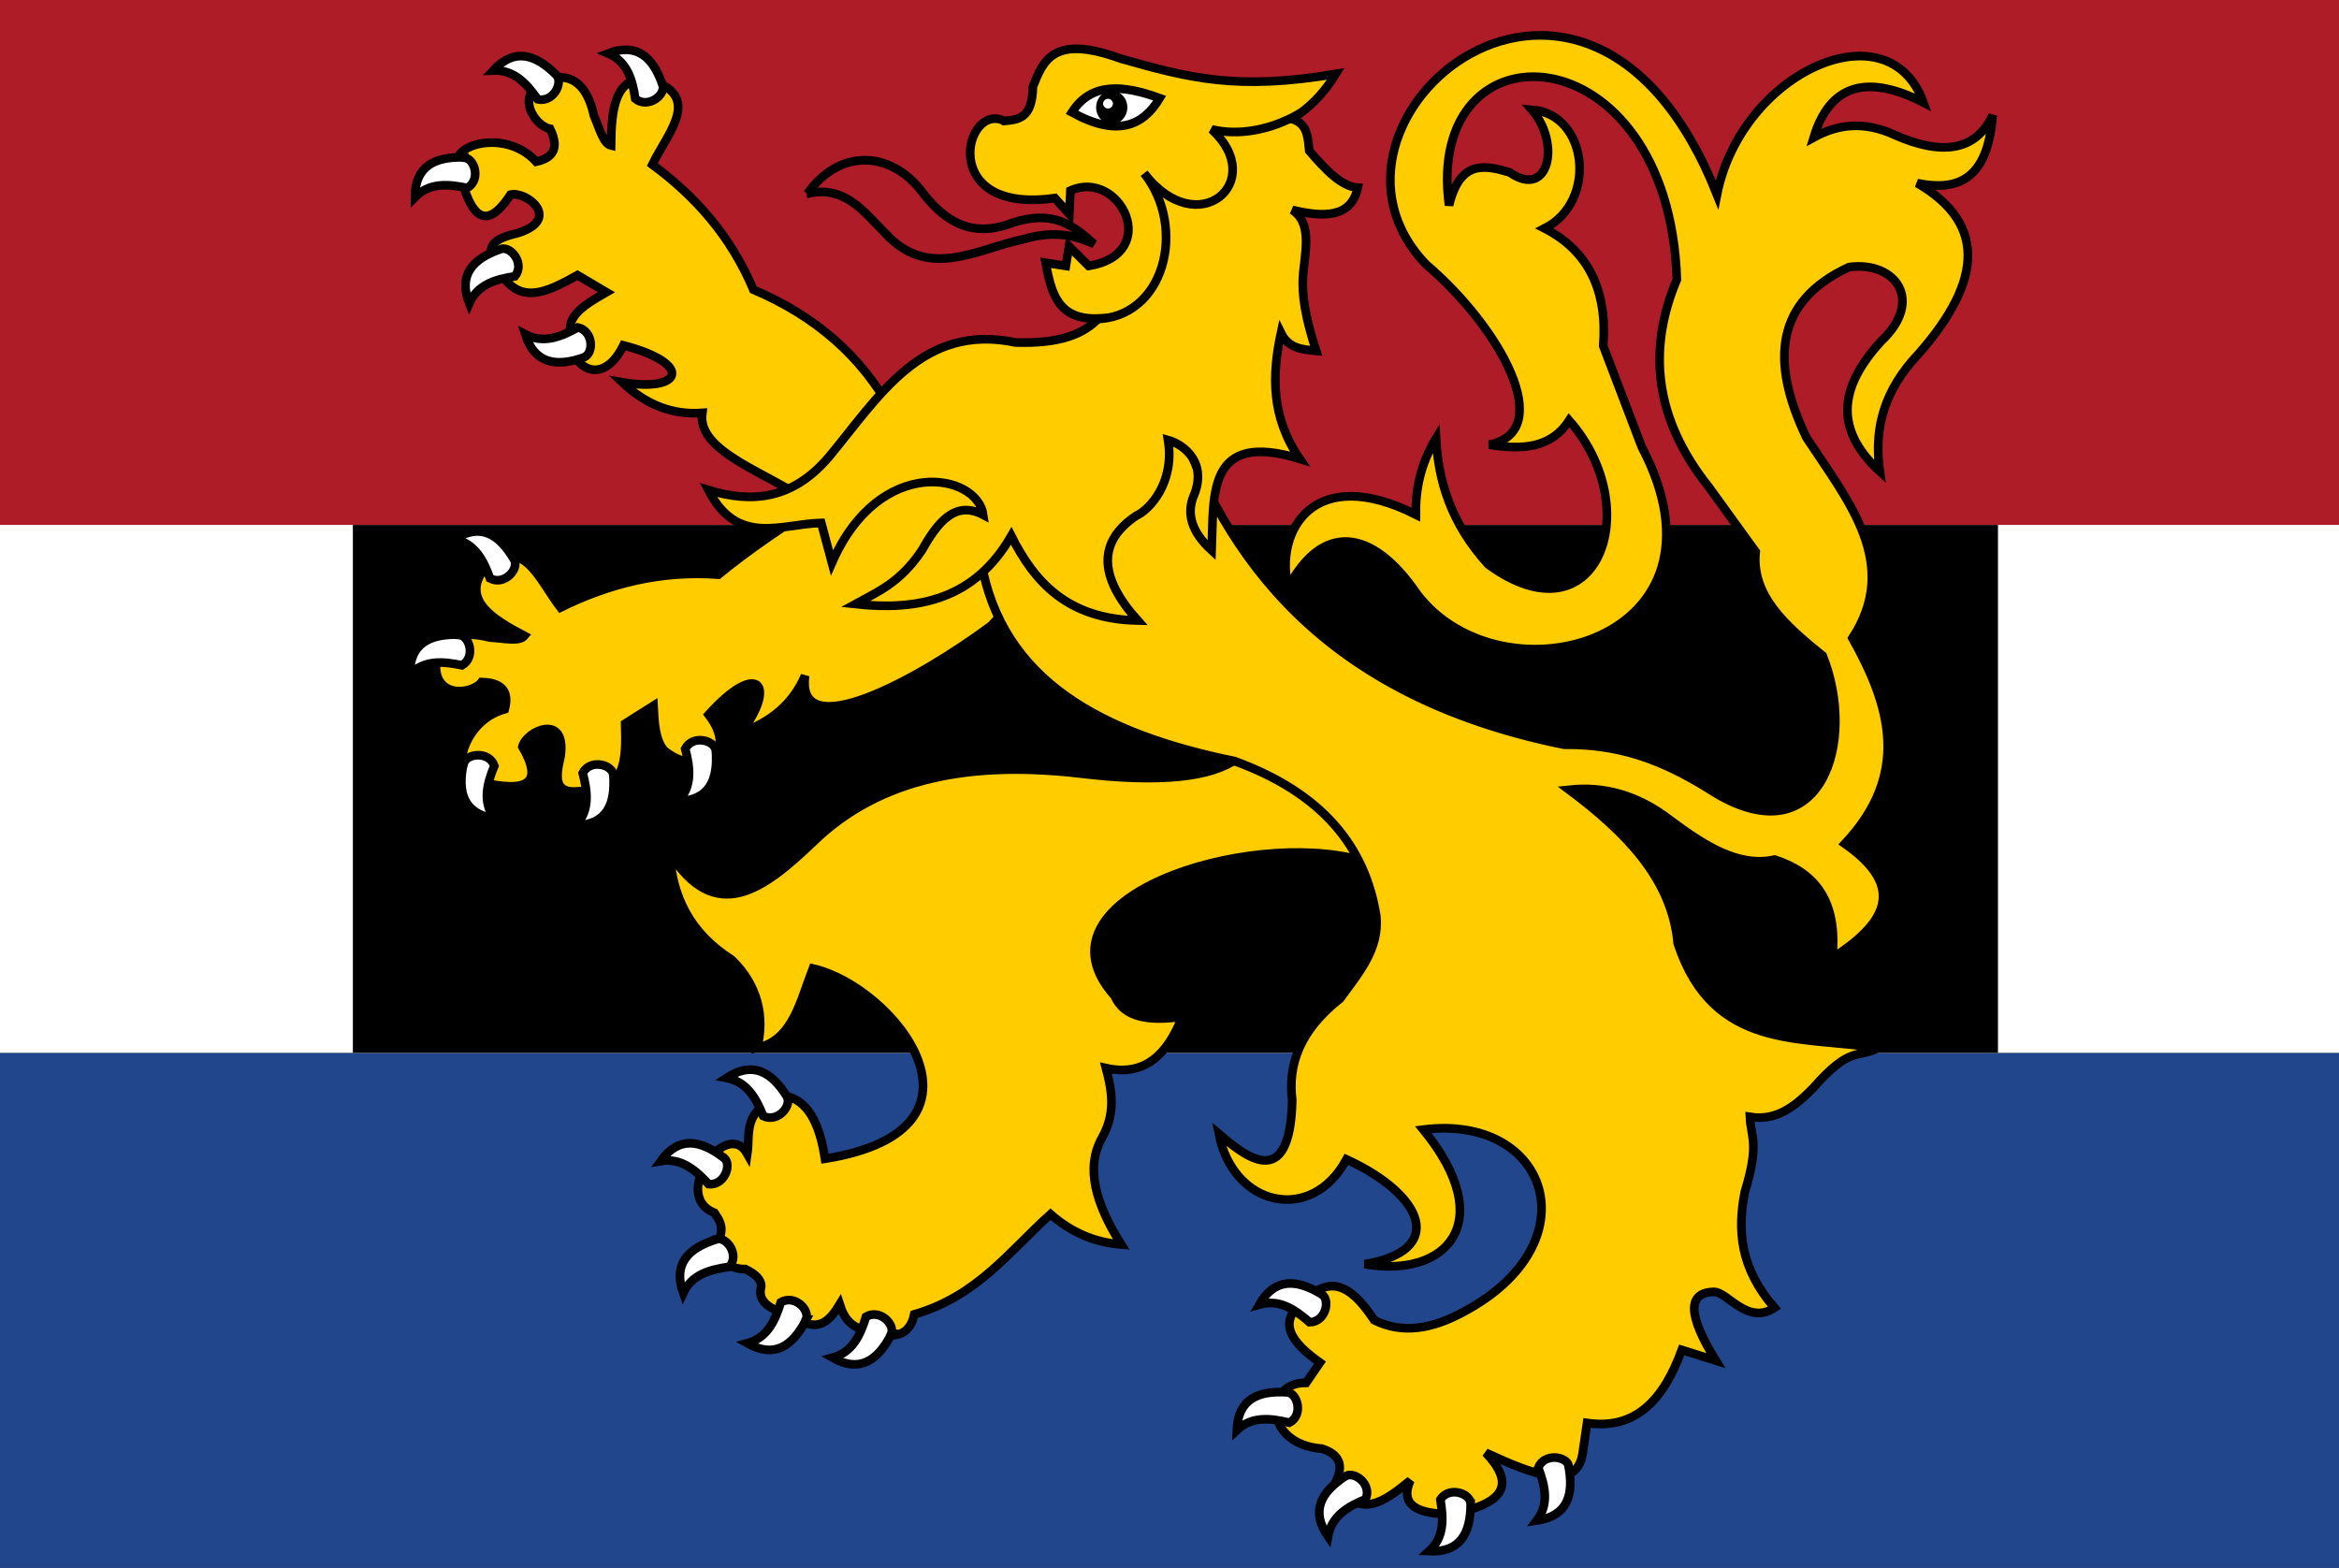 <?xml version="1.0" encoding="UTF-8"?>
<svg xmlns="http://www.w3.org/2000/svg" xmlns:svg="http://www.w3.org/2000/svg" xmlns:sodipodi="http://sodipodi.sourceforge.net/DTD/sodipodi-0.dtd" xmlns:rdf="http://www.w3.org/1999/02/22-rdf-syntax-ns#" xmlns:inkscape="http://www.inkscape.org/namespaces/inkscape" xmlns:dc="http://purl.org/dc/elements/1.1/" xmlns:cc="http://creativecommons.org/ns#" version="1.1" viewBox="0 0 810 543">
  <rect x="0" y="0" width="810" height="543" fill="#808080" stroke="none"/>
  <defs>
    <style>
      .cls-1, .cls-2 {
        fill: #ae1c28;
      }

      .cls-3 {
        fill: #21468b;
      }

      .cls-2, .cls-4, .cls-5, .cls-6 {
        stroke: #000;
        stroke-width: 3px;
      }

      .cls-4, .cls-7 {
        fill: #fff;
      }

      .cls-5 {
        fill: #fc0;
      }

      .cls-6 {
        fill: none;
      }
    </style>
  </defs>
  <!-- Generator: Adobe Illustrator 28.7.1, SVG Export Plug-In . SVG Version: 1.2.0 Build 142)  -->
  <g>
    <g id="svg4281">
      <sodipodi:namedview id="base" bordercolor="#666666" borderopacity="1.0" fit-margin-bottom="0" fit-margin-left="0" fit-margin-right="0" fit-margin-top="0" inkscape:current-layer="layer1" inkscape:cx="114.94338" inkscape:cy="271.0954" inkscape:document-units="px" inkscape:guide-bbox="true" inkscape:pageopacity="0.0" inkscape:pageshadow="2" inkscape:window-height="837" inkscape:window-maximized="1" inkscape:window-width="1600" inkscape:window-x="-8" inkscape:window-y="-8" inkscape:zoom="1.4" pagecolor="#ffffff" showgrid="false" showguides="true"/>
      <g id="layer1" inkscape:groupmode="layer" inkscape:label="Laag 1">
        <rect id="rect3012" class="cls-1" y="0" width="810.1" height="181.8"/>
        <rect id="rect3782" class="cls-7" y="181.8" width="810.1" height="182.8"/>
        <rect id="rect3784" class="cls-3" y="364.7" width="810.1" height="178.8"/>
        <rect id="rect3786" x="122.2" y="181.8" width="569.7" height="182.8"/>
        <path id="path3026" class="cls-5" d="M308.8,142.5c-10.3-19-26.3-33-47.9-42.2-7.9-18.7-20.2-32.4-35-43.3,5.4-11.2,18-24.1-1.8-29.7-11.1-.7-12.4,10.5-12.5,23.1-2.7-.6-4.1-6.2-5.9-10.3-2.2-9.9-7-15.1-15.9-12.8-12.5,5.1-4.4,16.5.7,17.3,3.3,6.8,1,10.1-4.8,11.4-10.2-11.1-27.9-6.2-27.3,0,3.6,17.5,8.9,25.9,18.4,11.4,5.5-1.3,17.7,8.3,2.9,13.2-6.7,1.7-13,3.6-7.7,11.4,7.1,14.9,17.6,9,28,3.3l10,5.9c-5.2,3-10.4,5.9-12.2,10.3-3.2,14.3,10,24.6,18.1,8.1,24.5,6.4,20.4,16.4-.4,12.8,8,7.6,17.2,11.4,27.7,10.6-2,13.8,23.8,21,37.2,31.2l25.4-9.2,2.9-22.4Z" inkscape:connector-curvature="0" sodipodi:nodetypes="cccccccccccccccccccccc"/>
        <path id="path3026-1" class="cls-5" d="M332.7,154.3c-21.7.5-65.8,29.7-83.9,44.7-20.3-1.5-38.2,3.3-54.7,11.4-7.6-9.8-13.4-26.9-27.5-11.8-5.6,9.5,3.8,15.8,15,21.6-1.8,2.2-7.4.8-11.9.6-9.9-2.5-16.7-.6-18.7,8.2-1.1,13.4,12.7,11.4,15.8,7.2,7.5.2,9.5,3.7,8,9.4-14.5,4-18.2,22-12.4,24.2,17.3,4.7,27.2,3.8,18.5-11.2,1.3-5.5,15.5-11.9,13.2,3.4-1.5,6.7-2.7,13.1,6.7,12,16.5.5,16-11.5,15.7-23.4l9.8-6.2c.3,5.9.6,11.9,3.7,15.5,11.3,9.3,26.6,2.3,15.4-12.4,16.9-18.8,23.9-10.6,11.3,6.2,10.4-3.7,18-10.1,22.1-19.7-3.2,24.2,38.2,2.1,64.4-17.3,8.7-8.6,11.6-21,11.9-35l-22.5-27.3Z" inkscape:connector-curvature="0" sodipodi:nodetypes="cccccccccccccccccccccc"/>
        <path id="path3825" class="cls-5" d="M428.4,262.7c-8.9,6.5-26.6,8.5-54.2,5.2-36.9-4.3-69.2.8-92.8,23.9-16.9,16.1-33.6,28.9-49.5,3.6.9,15.2,7.1,27.8,21.4,36.9,11.3,10.9,10.8,23.2,8.9,30.6,12.3-2.6,14.9-16.1,19.3-27.5,28.2,6.4,67.4,55.8,4.2,65.9-1.9-12.6-6.2-20.3-13.6-21.7-15.4,4.2-12.2,12.6-13.3,20-7.2-13-26.7,14.5-11.4,20.4,1.6,2.4,3.4,4.7,1.7,9-2,6.4,3.4,10.7,9,10.5,3.3,1.6,5.6,3.5,5.5,6.1-1.8,6.9,6.4,8.5,12.5,11.2,7.7,4.7,11.4.3,14.7-5.1,1.5,4.6,3.5,9,14.2,10.3,6.6,1.5,10.4-.9,11.6-6.8,22-6.4,32.9-21.9,47.2-34.7,7.4,6.5,15.6,9.8,24.5,10.5-8.8-13.9-12.6-26.6-6.6-37.1,4.8-8.6,3.3-16.4,1.3-24,13.4,3,21.3-4.7,26.4-17.8-11.2,1.6-20.1.5-23.4-7.2-30.4-34,46.1-57.9,85.2-47l-6.3-26.4-36.4-8.6Z" inkscape:connector-curvature="0" sodipodi:nodetypes="ccccccccccccccccccccccccccc"/>
        <path id="path3827" class="cls-5" d="M339.8,194.6c7.1,41.1,41.8,59.6,87.8,69,30.4,11.1,45.2,29.7,49,53.6,1.2,11.5-6.2,19.9-12.5,28.6-14.2,11.2-18.1,23.1-16.6,35.2-.7,33-17.1,18.7-25.4,11.7,4.9,25.1,32,31.4,44.2,8.8,27.3,12.6,34.4,31.7,6.3,36.3,28.1,4.9,46.6-14.3,20.3-46.6,43.3-5.5,58.8,39.2,14,63.1-10.8,5.9-21.2,7.8-31,2.9-6.7-10.1-14-16.6-23.6-7.3-10.8,7.9-4.9,15.1,4.8,22l-4.8,7c-14.6-.3-14.8,21.3,5.5,22.8,5.9,1.9,7.7,5.6,4.8,11.4,8,13.8,16.9,6.8,25.8-.4-3.1,7.1,0,11.5,13.6,11.7,21.2-3.8,21.7-11.6,12.5-21.3,16.3,7.5,31.7,13.7,33.6,0l1.5-10.3c17,2.5,26.6-8.3,32.8-25.3l11.8,3.7c-9.9-16-9.8-23.6-.7-23.8,4.7-.1,11.7,11.7,21,5.5-12.1-13.9-12.8-27.1-10.3-40,5.2-17,2.1-18.9,1.8-26.1,9.1,1.5,15.6-3.6,21.8-9.9,13.1-15,15.5-10.3,22.5-13.9-26.3-4.4-56.9,1.2-69.3-36.3-2-22.4-18.1-38.6-37.6-53.2,12-1.3,23.6,1.8,34.7,10.3,11.8,8.8,23.7,16.7,36.5,13.9,13.6,4.4,22,14.1,19.9,34.1,18.1-11.6,26.4-24.2,4.4-39.6,22.8-24.3,15.7-47.8,2.6-71.2,16.8-25.8-1.4-47.4-15.9-69.4-12.7-26.5-10.8-47.3,14.7-59.1,16.1-2.2,26.2,11.6,11.1,25.7-13.3,14.6-17.4,29.5-.4,45.1-1.8-12.7.2-25.4,11.1-38.2,24.2-26.2,26.8-47.2,1.8-61.7,19,4.1,24.8-7.1,26.2-23.5-6,12.6-17.7,13.9-33.6,7-11.1-5.2-20.2-3.8-28.4.7,5.6-18.5,18.6-22,38-12.1-12.1-33.6-63.1-10.5-71.5,31.9-44.8-112.9-148.8-25.5-100.7,24.2,26,22.2,45.2,57.8,21.8,62.4,11.1,1.8,21.4,1.4,27.7-8.4,26.9,30.6,9.7,77.4-28,49.9-13-14.3-17.3-28.9-18.1-43.7-5.4,8.9-7.1,17.7-7,26.4-35.4-17.8-48.9,5.6-44.2,25.3,11.6-22.2,28.8-21,44.6,2.2,29.8,39.2,113.1,16.1,77.8-51l-13.3-34.9c1.5-19.1-5.1-32.9-20.3-40.7,18.4-9.3,15-39.6-4.4-41.1,10.1,11.7,5.9,31.2-7.7,21.7-8.7-2.6-17.2-4.3-21,11.4-8.7-64.8,76-61.1,78.9,25.7-10.1,24-8,48,11.1,71.9l16.2,22.4c-1.6,15.1,10.4,25.7,23.2,36,12,29.9-.7,69.1-36.9,47.7-14.6-9.3-30.3-17.2-52.7-16.9-84.3-17.1-117.3-65.7-134.2-113.9l-49.1,17-18.4,33.4Z" inkscape:connector-curvature="0" sodipodi:nodetypes="cccccccccccccccccccccccscccccccccccccccccccccccccccccccccccccccccccccc"/>
        <path id="path3829" class="cls-4" d="M160.8,54.5c-10.3-.3-17.1,3.1-17.1,13.8,5-5.1,11.4-4.6,18.1-3.2,4.8-2.8,2.6-10.2-1-10.5Z" inkscape:connector-curvature="0" sodipodi:nodetypes="cccc"/>
        <path id="path3829-7" class="cls-4" d="M173.6,86.2c-9.8,3.3-15,8.9-11.1,18.9,2.8-6.5,9-8.4,15.8-9.4,3.5-4.3-1.2-10.4-4.7-9.5Z" inkscape:connector-curvature="0" sodipodi:nodetypes="cccc"/>
        <path id="path3829-4" class="cls-4" d="M192.7,26c-7.3-7.3-14.6-9.5-21.9-1.6,7.1-.3,11.5,4.4,15.4,10,5.4,1.2,8.9-5.7,6.5-8.4h0Z" inkscape:connector-curvature="0" sodipodi:nodetypes="cccc"/>
        <path id="path3829-0" class="cls-4" d="M229.5,29.6c-3.3-9.8-8.9-14.9-18.9-11.1,6.6,2.8,8.4,9,9.4,15.7,4.3,3.5,10.5-1.2,9.5-4.7Z" inkscape:connector-curvature="0" sodipodi:nodetypes="cccc"/>
        <path id="path3829-9" class="cls-4" d="M202.4,123.7c-9.7,3.5-17.3,2.3-20.5-7.9,6.3,3.3,12.3.9,18.2-2.4,5.4,1.2,5.6,8.9,2.2,10.3Z" inkscape:connector-curvature="0" sodipodi:nodetypes="cccc"/>
        <path id="path3829-48" class="cls-4" d="M178.1,193.9c-5.2-8.9-11.6-12.9-20.7-7.2,7,1.5,10,7.2,12.3,13.6,4.9,2.6,10.1-3.2,8.4-6.4h0Z" inkscape:connector-curvature="0" sodipodi:nodetypes="cccc"/>
        <path id="path3829-8" class="cls-4" d="M159,219.8c-10.3-.3-17.1,3.1-17.1,13.8,5-5.1,11.4-4.6,18.1-3.2,4.8-2.8,2.6-10.2-1-10.5h0Z" inkscape:connector-curvature="0" sodipodi:nodetypes="cccc"/>
        <path id="path3829-2" class="cls-4" d="M160.5,264.4c-2.1,10.1,0,17.3,10.7,19.1-4.2-5.8-2.6-12,0-18.3-1.9-5.2-9.7-4.3-10.6-.8h0Z" inkscape:connector-curvature="0" sodipodi:nodetypes="cccc"/>
        <path id="path3829-45" class="cls-4" d="M212.4,268.3c.8,10.3-2.3,17.2-13,17.6,4.9-5.2,4.1-11.6,2.4-18.2,2.6-4.9,10.1-3,10.6.6h0Z" inkscape:connector-curvature="0" sodipodi:nodetypes="cccc"/>
        <path id="path3829-5" class="cls-4" d="M272.6,379.9c-5.4-8.8-12-12.5-21-6.6,7,1.3,10.2,6.9,12.7,13.2,5,2.4,10-3.5,8.2-6.7h0Z" inkscape:connector-curvature="0" sodipodi:nodetypes="cccc"/>
        <path id="path3829-1" class="cls-4" d="M250.7,401c-8.2-6.3-15.7-7.6-21.9,1.1,7-1.2,12,3,16.6,8,5.5.5,8.1-6.7,5.4-9.1Z" inkscape:connector-curvature="0" sodipodi:nodetypes="cccc"/>
        <path id="path3829-71" class="cls-4" d="M248.1,429.2c-9.9,3.1-15.1,8.6-11.5,18.6,3-6.5,9.2-8.1,16-9.1,3.6-4.2-1-10.5-4.5-9.6Z" inkscape:connector-curvature="0" sodipodi:nodetypes="cccc"/>
        <path id="path3829-15" class="cls-4" d="M279.2,457c-4.7,9.2-11,13.5-20.4,8.2,6.9-1.9,9.6-7.7,11.6-14.2,4.8-2.8,10.2,2.7,8.7,6Z" inkscape:connector-curvature="0" sodipodi:nodetypes="cccc"/>
        <path id="path3829-15-2" class="cls-4" d="M308.7,462c-4.7,9.2-11,13.5-20.4,8.2,6.9-1.9,9.6-7.7,11.6-14.2,4.8-2.8,10.2,2.7,8.7,6Z" inkscape:connector-curvature="0" sodipodi:nodetypes="cccc"/>
        <path id="path3829-15-7" class="cls-4" d="M509.3,520.7c0,10.3-3.6,17-14.4,16.5,5.3-4.8,5-11.2,3.9-17.9,3-4.6,10.3-2.2,10.5,1.4h0Z" inkscape:connector-curvature="0" sodipodi:nodetypes="cccc"/>
        <path id="path3829-15-6" class="cls-4" d="M543.2,507.7c1.9,10.1-.4,17.3-11,18.9,4.3-5.7,2.9-11.9.5-18.3,2-5.1,9.7-4.1,10.6-.6h0Z" inkscape:connector-curvature="0" sodipodi:nodetypes="cccc"/>
        <path id="path3829-15-1" class="cls-4" d="M466.1,511.1c-8.7,5.6-12.3,12.2-6.2,21,1.2-7,6.7-10.3,13-12.9,2.3-5-3.7-9.8-6.9-8Z" inkscape:connector-curvature="0" sodipodi:nodetypes="cccc"/>
        <path id="path3829-15-1-4" class="cls-4" d="M445.9,482.2c-10.3-.7-17.2,2.4-17.6,13.1,5.2-4.9,11.6-4.2,18.2-2.6,4.9-2.6,2.9-10.1-.6-10.5Z" inkscape:connector-curvature="0" sodipodi:nodetypes="cccc"/>
        <path id="path3829-15-1-2" class="cls-4" d="M457.8,448.3c-8.8-5.4-16.4-5.8-21.7,3.5,6.9-2,12.2,1.6,17.4,6.1,5.5,0,7.3-7.6,4.3-9.6Z" inkscape:connector-curvature="0" sodipodi:nodetypes="cccc"/>
        <path id="path3990" class="cls-2" d="M279.6,67.1c10.8-15.4,28.4-15.3,39.6-.8,10.4,13.9,20.9,14.9,31.3,10.9,14.5-4.8,21.4,1.1,28.4,7.3-6.3-2.7-13-5-24.8-1.6-16.2,3.5-32.8,14.2-47.7-2.3-7.4-7.5-14.1-16.6-26.9-13.5h0Z" inkscape:connector-curvature="0" sodipodi:nodetypes="ccccccc"/>
        <path id="path3992" class="cls-5" d="M347.7,41.9c4.9-.5,9.8-.7,10-11.9,3.6-9.1,7.1-18.2,30.4-9.7,23.6,6.7,40.2,11.1,74.5,5.3-4.8,7.7-9.6,12-15.2,15.6,5.3,1.6,5.5,6,6,11,5.6,6.6,11.2,12.4,16.8,12.8-2.2,10.3-11.5,10.4-22.7,7.7,6.5,4.2,4.8,12.9,3.9,21.1-1,8.8,1.3,18.2,4.4,27.7-4.7-.5-9.5-.7-12.2-6.2-3.1,14.5-3.5,29.1,6.5,43.6-32.4-9.9-29.7,12.5-30.5,31.7-7-6.4-8.5-12.4-6.5-18.2,5.4-11.9-2.9-18.4-8.6-20,2.4,14.8-6.5,24.2-11,26.2-13.3,8.9-13.2,21,.5,36.3-24.2-.5-35.7-13.2-43.8-29.3-12.6,21.9-32,26-54,23.6,7.6-4.2,15.3-7.2,22.9-18.4,5.5-9.7,11.5-17.7,21.4-12.5-2-14.3-35.9-21.1-52.4,16.6l-3.7-13.8c-13.8.3-29,8.3-39.1-11.4,14.7,4.5,28.9,3.6,41.7-11.4,17.4-20.9,32.2-46.5,64.7-39.7,15.4.5,23.5-2.9,28.7-8.3-14.4.6-16.4-9.4-18.3-19.3l7,1.1,1.1-6.8,6.8,6.8c25.6-4.2,10.8-33.8-6.3-26.1l-.4,8.1-5-5.5c-40.7,5.8-31.3-33.2-17.7-26.8h0Z" inkscape:connector-curvature="0" sodipodi:nodetypes="ccccccccccccccccccccccccccccccccccc"/>
        <path id="path3994" class="cls-6" d="M450.4,39.1c-10.5,6.2-21.8,7.9-30.8,5.7,19.7,18-4.8,39.4-23.4,15.2,15,18.9,7.1,50.4-17.1,50.5" inkscape:connector-curvature="0" sodipodi:nodetypes="cccc"/>
        <path id="path3996" class="cls-4" d="M371.2,38.9c6.7-10.5,17.8-9.5,30.4-4.9-5.8,9.7-14.8,13.5-30.4,4.9Z" inkscape:connector-curvature="0" sodipodi:nodetypes="ccc"/>
        <path id="path3998" d="M390.4,37.2c0,3.2-2.4,5.8-5.4,5.8s-5.4-2.6-5.4-5.8,2.4-5.8,5.4-5.8,5.4,2.6,5.4,5.8Z" sodipodi:cx="-774.55359" sodipodi:cy="-650.46649" sodipodi:rx="7.4107141" sodipodi:ry="8.0357141" sodipodi:type="arc"/>
        <path id="path4000" class="cls-7" d="M385.4,35.9c0,.9-.8,1.7-1.7,1.7s-1.7-.8-1.7-1.7.8-1.7,1.7-1.7,1.7.8,1.7,1.7Z" sodipodi:cx="-776.36536" sodipodi:cy="-652.24286" sodipodi:rx="2.3359778" sodipodi:ry="2.3359778" sodipodi:type="arc"/>
        <path id="path3829-45-2" class="cls-4" d="M247.9,259.9c.8,10.3-2.3,17.2-13,17.6,4.9-5.2,4.1-11.6,2.4-18.2,2.6-4.9,10.1-3,10.6.6Z" inkscape:connector-curvature="0" sodipodi:nodetypes="cccc"/>
      </g>
    </g>
  </g>
</svg>